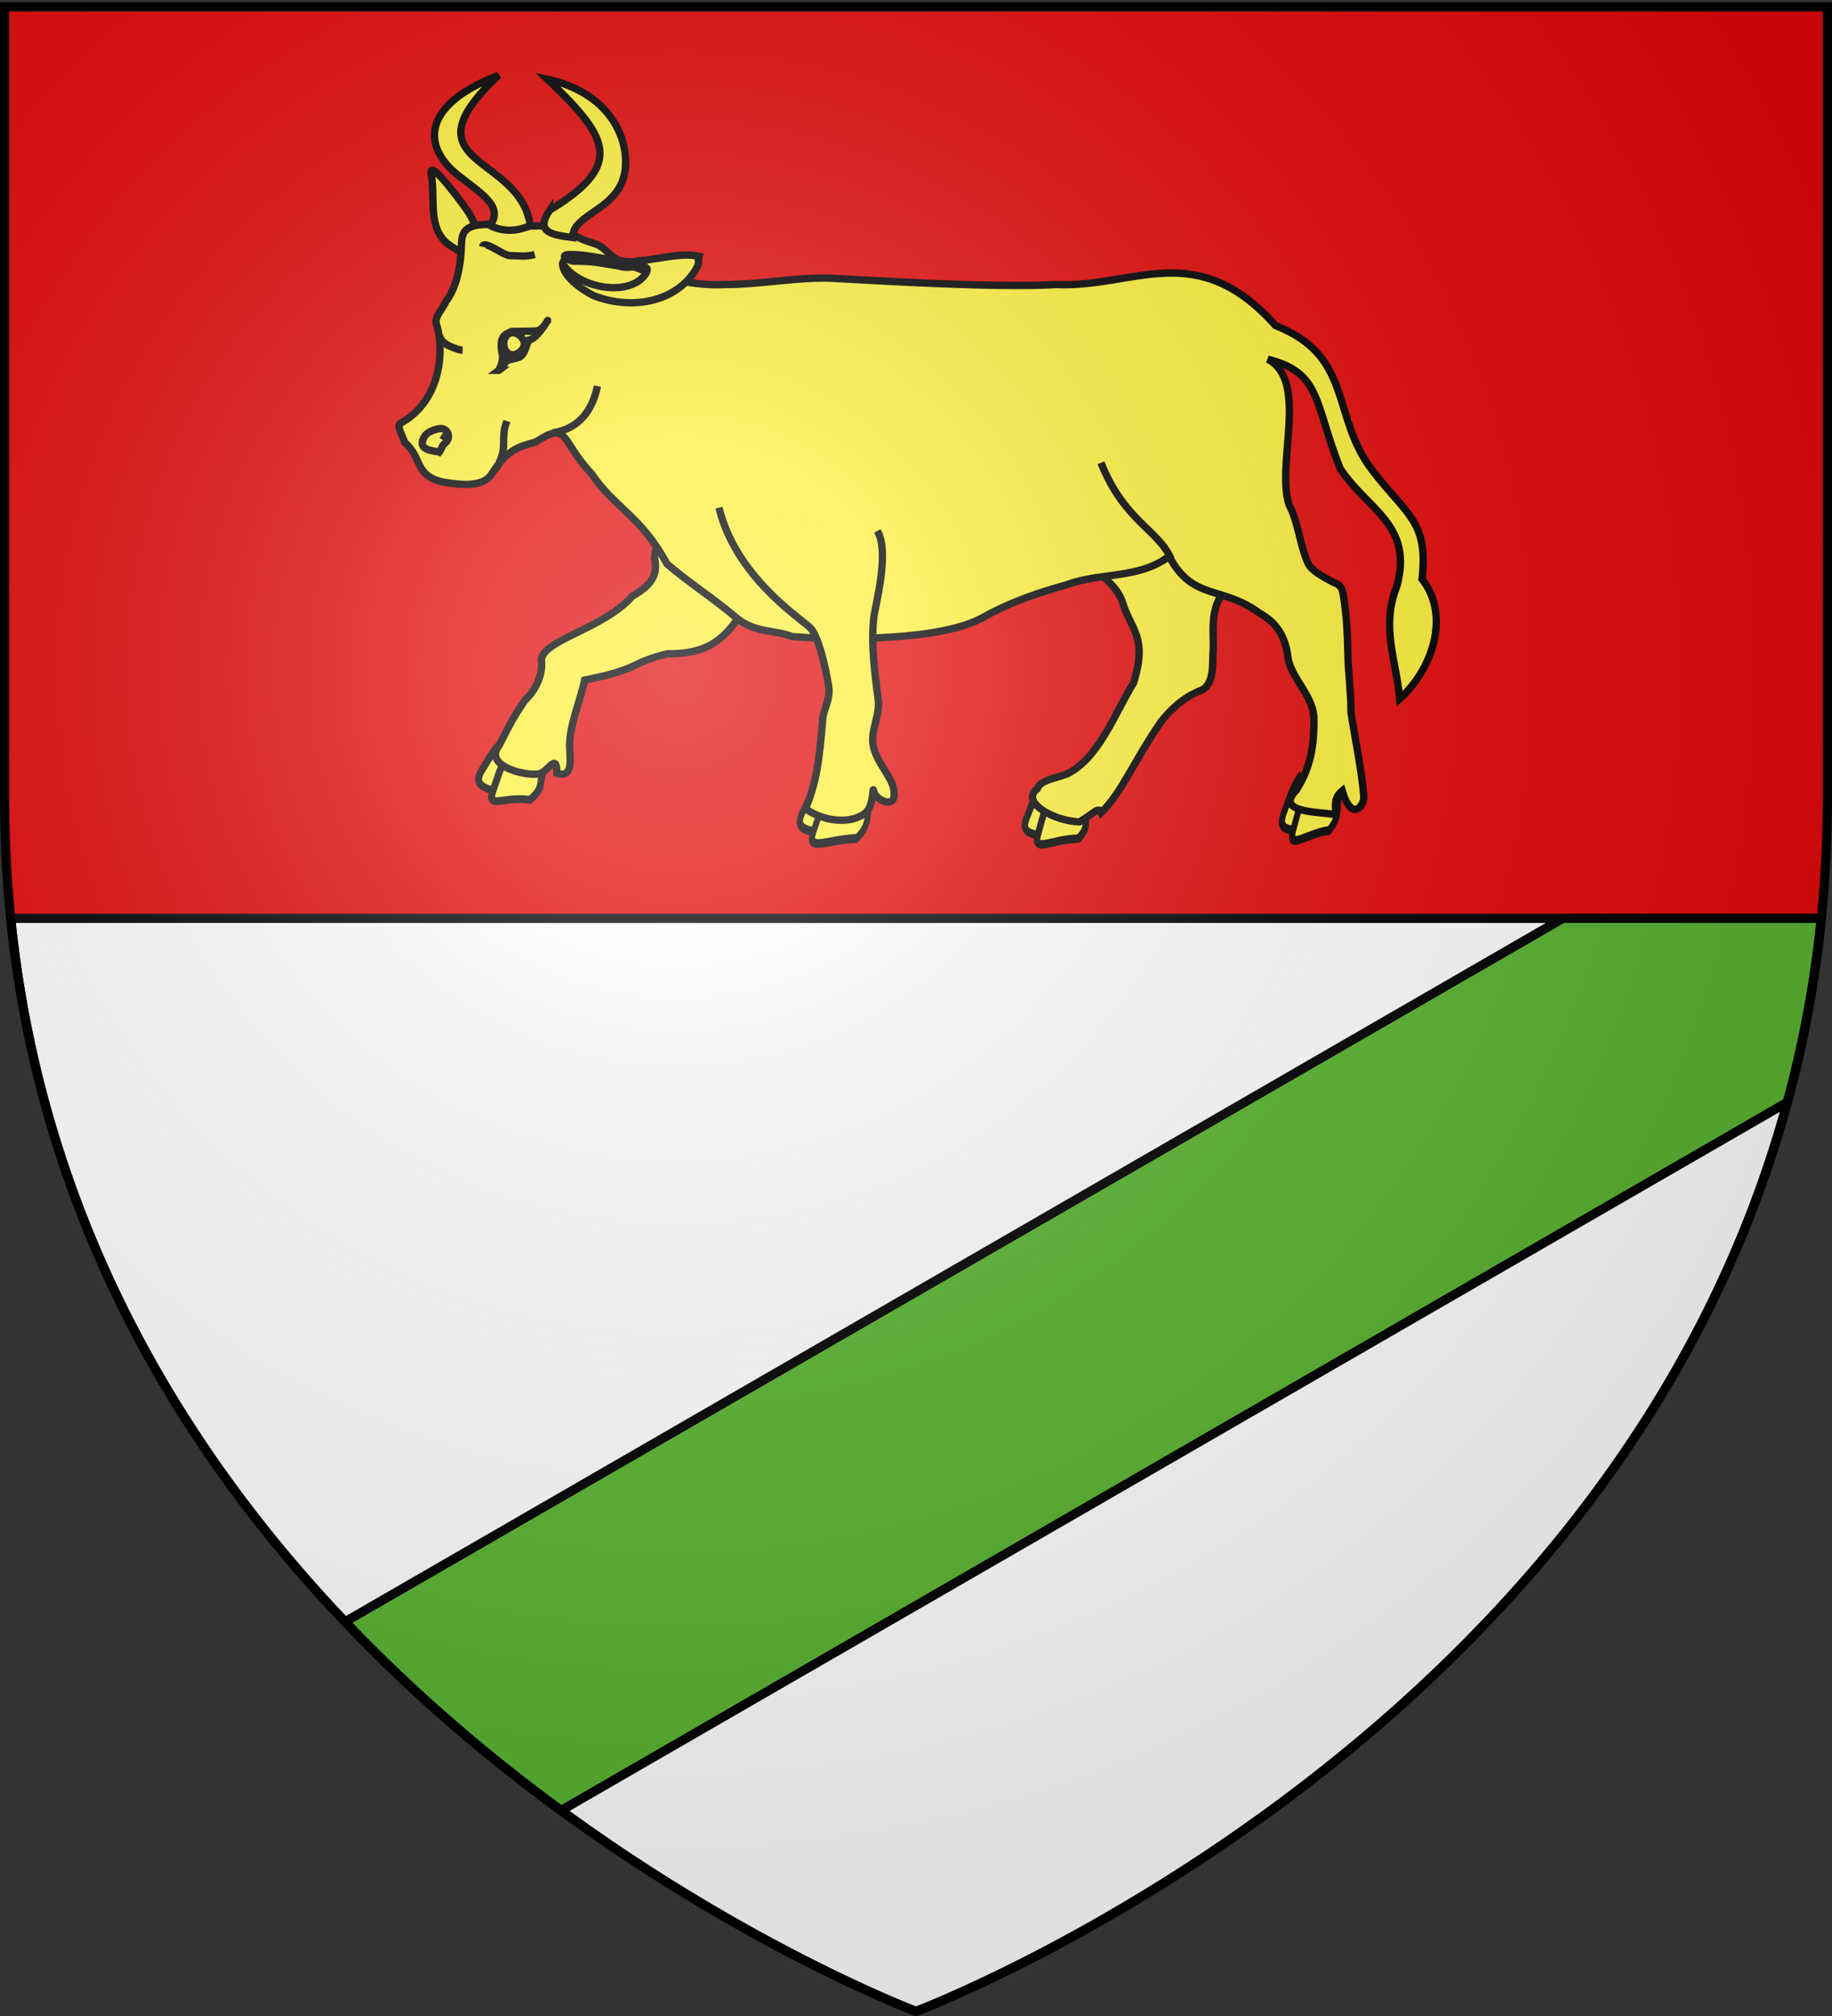 <svg xmlns="http://www.w3.org/2000/svg" xmlns:xlink="http://www.w3.org/1999/xlink" width="600" height="660" version="1.0"><rect width="100%" height="100%" fill="#333333" stroke="none"/><desc>Flag of Canton of Valais (Wallis)</desc><defs><radialGradient xlink:href="#a" id="d" cx="221.445" cy="226.331" r="300" fx="221.445" fy="226.331" gradientTransform="matrix(1.353 0 0 1.349 -77.63 -85.747)" gradientUnits="userSpaceOnUse"/><linearGradient id="a"><stop offset="0" style="stop-color:white;stop-opacity:.314"/><stop offset=".19" style="stop-color:white;stop-opacity:.251"/><stop offset=".6" style="stop-color:#6b6b6b;stop-opacity:.125"/><stop offset="1" style="stop-color:black;stop-opacity:.125"/></linearGradient></defs><g style="opacity:1;display:inline"><path d="M300 660.087s298.5-112.32 298.5-397.772V3.764H1.5v258.551C1.5 547.767 300 660.087 300 660.087" style="fill:#e20909;fill-opacity:1;fill-rule:evenodd;stroke:none;stroke-width:1px;stroke-linecap:butt;stroke-linejoin:miter;stroke-opacity:1"/><path d="M3.5 300.656C29.472 556.716 300 658.5 300 658.5s270.528-101.784 296.5-357.844z" style="fill:#fff;fill-opacity:1;fill-rule:evenodd;stroke:#000;stroke-width:3;stroke-linecap:butt;stroke-linejoin:miter;stroke-miterlimit:4;stroke-dasharray:none;stroke-opacity:1;display:inline"/><path d="M511.875 300.656 113.031 530.938c23.105 24.272 47.482 44.78 70.75 61.78l401.594-231.874c5.175-19.037 8.984-39.084 11.125-60.188z" style="fill:#5ab532;fill-opacity:1;fill-rule:evenodd;stroke:#000;stroke-width:3;stroke-linecap:butt;stroke-linejoin:miter;stroke-miterlimit:4;stroke-dasharray:none;stroke-opacity:1;display:inline"/><g style="opacity:1;display:inline"><g style="fill:#fcef3c;fill-opacity:1;stroke:#000;stroke-width:4.036;stroke-miterlimit:4;stroke-dasharray:none;stroke-opacity:1;display:inline"><g style="fill:#fcef3c;fill-opacity:1;stroke:#000;stroke-width:4.036;stroke-miterlimit:4;stroke-dasharray:none;stroke-opacity:1"><g style="fill:#fcef3c;fill-opacity:1;stroke:#000;stroke-width:3.461;stroke-miterlimit:4;stroke-dasharray:none;stroke-opacity:1"><path d="M774.097 562.09c-4.669 4.748-5.584 9.856-7.735 15.919-4.086 10.757 6.69 7.582 24.916 6.852 5.796-4.732 4.52-10.964 4.108-17.539" style="fill:#fcef3c;fill-opacity:1;fill-rule:evenodd;stroke:#000;stroke-width:3.461;stroke-linecap:butt;stroke-linejoin:miter;stroke-miterlimit:4;stroke-dasharray:none;stroke-opacity:1" transform="matrix(.63 .199 -.177 .708 -222.434 -309.978)"/><path d="M777.525 568.12c-2.892 5.12-2.75 10.288-3.424 16.51-1.411 11.064 4.475 2.391 18.783.16 3.787-5.198 3.827-6.689 2.386-13.21" style="fill:#fcef3c;fill-opacity:1;fill-rule:evenodd;stroke:#000;stroke-width:3.461;stroke-linecap:butt;stroke-linejoin:miter;stroke-miterlimit:4;stroke-dasharray:none;stroke-opacity:1" transform="matrix(.63 .199 -.177 .708 -222.434 -309.978)"/></g><path d="M860.723 405.679c-4.317 7.876-5.415 17.31-6.814 26.147 2.591 10.687-3.882 16.067-12.156 20.928-16.043 17.972-48.151 23.677-50.119 34.685 1.129 8.105-2.837 16.816-9.046 22.63-7.376 10.787-9.51 15.722-14.243 24.914-8.471 10.617 12.543 16.553 21.294 15.667 5.58-.233 10.383-12.931 10.607-.393 9.417 2.848 7.016-8.693 6.965-14.88-.167-11.774 5.888-24.858 8.232-36.432 32.632-6.637 23.012-8.873 45.688-14.533 25.741.492 33.292-11.851 41.616-23.383 7.29-4.766 12.432-7.552 18.51-13.589" style="fill:#fcef3c;fill-opacity:1;fill-rule:evenodd;stroke:#000;stroke-width:4.036;stroke-linecap:butt;stroke-linejoin:miter;stroke-miterlimit:4;stroke-dasharray:none;stroke-opacity:1" transform="matrix(.595 0 0 .595 -293.726 -74.213)"/><g style="fill:#fcef3c;fill-opacity:1;stroke:#000;stroke-width:3.748;stroke-miterlimit:4;stroke-dasharray:none;stroke-opacity:1"><path d="M1033.472 561.592c-5.037 3.662-6.642 8.208-9.534 13.446-5.383 9.254 5.095 7.932 22.13 9.949 6.083-3.483 5.817-9.38 6.406-15.466" style="fill:#fcef3c;fill-opacity:1;fill-rule:evenodd;stroke:#000;stroke-width:3.748;stroke-linecap:butt;stroke-linejoin:miter;stroke-miterlimit:4;stroke-dasharray:none;stroke-opacity:1" transform="matrix(.558 0 0 .736 -234.919 -155.998)"/><path d="M1038.127 567.5c-4.473 4.323-5.423 9.046-7.55 14.633-4.03 9.91 6.16 3.199 23.313 2.838 5.533-4.29 4.44-6.143 4.168-12.25" style="fill:#fcef3c;fill-opacity:1;fill-rule:evenodd;stroke:#000;stroke-width:3.748;stroke-linecap:butt;stroke-linejoin:miter;stroke-miterlimit:4;stroke-dasharray:none;stroke-opacity:1" transform="matrix(.558 0 0 .736 -234.919 -155.998)"/></g><path d="M1081.108 428.487c6.079.574 11.435 6.89 16.316 10.784 6.019 4.699 12.068 10.064 14.253 17.228 4.545 14.9 13.753 18.601 6.005 43.773-10.986 18.181-19.156 41.433-36.511 50.22-5.886 2.365-14.924 3.365-16.536 8.217-9.66 7.327 9.26 17.899 23.253 18.227 7.912-4.634 10.4-8.661 11.978-5.126 11.463-11.29 17.574-27.781 32.987-50.143 4.249-5.375 11.694-13.39 22.761-17.464 6.01-3.805 5.46-12.525 5.72-20.321.924-11.054-2.832-23.31 7.401-35.847 3.5-5.252 12.905-9.479 3.055-14.66" style="fill:#fcef3c;fill-opacity:1;fill-rule:evenodd;stroke:#000;stroke-width:4.036;stroke-linecap:butt;stroke-linejoin:miter;stroke-miterlimit:4;stroke-dasharray:none;stroke-opacity:1" transform="matrix(.595 0 0 .595 -293.726 -74.213)"/><g style="fill:#fcef3c;fill-opacity:1;stroke:#000;stroke-width:3.303;stroke-miterlimit:4;stroke-dasharray:none;stroke-opacity:1"><path d="M941.012 563.374c-5.198 3.515-6.854 7.879-9.838 12.907-5.555 8.883 5.257 7.614 22.836 9.55 6.276-3.343 6.002-9.005 6.609-14.846" style="fill:#fcef3c;fill-opacity:1;fill-rule:evenodd;stroke:#000;stroke-width:3.303;stroke-linecap:butt;stroke-linejoin:miter;stroke-miterlimit:4;stroke-dasharray:none;stroke-opacity:1" transform="matrix(.6 -.007 -.077 .881 -251.145 -235.976)"/><path d="M945.815 569.045c-4.616 4.15-5.595 8.684-7.79 14.047-4.159 9.511 5.781 4.298 23.481 3.951 5.71-4.118 5.157-7.124 4.875-12.986" style="fill:#fcef3c;fill-opacity:1;fill-rule:evenodd;stroke:#000;stroke-width:3.303;stroke-linecap:butt;stroke-linejoin:miter;stroke-miterlimit:4;stroke-dasharray:none;stroke-opacity:1" transform="matrix(.6 -.007 -.077 .881 -251.145 -235.976)"/></g><g style="fill:#fcef3c;fill-opacity:1;stroke:#000;stroke-width:4.2;stroke-miterlimit:4;stroke-dasharray:none;stroke-opacity:1"><path d="M1181.228 559.143c-5.085 4.86-6.462 10.451-9.157 16.993-5.052 11.584 5.975 9.005 24.202 9.797 6.206-4.745 5.502-11.776 5.69-19.112" style="fill:#fcef3c;fill-opacity:1;fill-rule:evenodd;stroke:#000;stroke-width:4.2;stroke-linecap:butt;stroke-linejoin:miter;stroke-miterlimit:4;stroke-dasharray:none;stroke-opacity:1" transform="matrix(.473 .001 -.068 .691 -94.428 -134.022)"/><path d="M1186.592 565.767c-4.439 5.598-5.109 11.34-6.967 18.226-3.568 12.238 6.334 3.68 24.515 1.616 5.565-5.66 4.707-8.21 3.98-15.49" style="fill:#fcef3c;fill-opacity:1;fill-rule:evenodd;stroke:#000;stroke-width:4.2;stroke-linecap:butt;stroke-linejoin:miter;stroke-miterlimit:4;stroke-dasharray:none;stroke-opacity:1" transform="matrix(.473 .001 -.068 .691 -94.428 -134.022)"/></g><path d="M751.958 268.444c-1.258-3.735-9.477-7.292-12.828-10.384-9.831-9.072-5.906-24.2-7.94-36.651-2.97-12.706 19.91 19.274 20.768 20.769 3.857 6.717 11.231 23.523 0 26.266z" style="fill:#fcef3c;fill-opacity:1;fill-rule:evenodd;stroke:#000;stroke-width:4.036;stroke-linecap:butt;stroke-linejoin:miter;stroke-miterlimit:4;stroke-dasharray:none;stroke-opacity:1" transform="matrix(.595 0 0 .595 -293.726 -74.213)"/><path d="M1248.911 383.357c19.131 25.056 31.08 27.986 27.5 59.993 15.902 20.321 5.465 49.964-12.307 65.896-1.77-20.909-10.596-39.633-1.492-62.132 8.986-33.772-15.798-41.372-31.282-64.573-14.495-36.684-10.29-52.656-39.835-60.176 22.834 11.885 4.351 57.928 11.711 80.103 5.2 9.8 5.847 21.987 10.394 32.081 1.877 4.168 8.419 7.614 14.048 10.586 4.875 1.833 4.923 3.936 5.712 8.803 1.489 9.795 2.044 19.922 2.216 30.123.188 11.152 1.75 21.78 1.738 32.766 1.835 12.227 6.28 33.933 7.022 46.39.284 4.762-6.683 14.254-11.878-3.4-6.858 5.761-1.235 11.996-5.377 12.901-8.59-1.368-31.85-1.005-19.883-13.233 7.883-12.349 9.99-24.759 9.657-40.379-.61-11.688-13.033-22.158-14.314-32.989-1.35-11.417-6.461-18.99-15.695-24.117-21.037-15.308-36.484-6.547-49.668-31.172-16.775 12.743-38.01 8.623-56.654 15.764-13.678 3.792-29.409 8.724-45.85 17.88-23.21 12.926-77.441 12.423-104.958 10.549-9.417-3.88-20.64-1.777-31.055-10.637-12.527-10.657-26.799-19.726-37.917-29.448-14.176-26.268-28.733-30.705-41.44-49.507-17.497-18.636-12.532-29.275-30.56-17.602-9.408 2.864-15.405 3.531-24.623 17.934-4.563 7.13-17.103 5.775-25.68 4.354-16.945-3.162-11.967-13.4-21.973-21.875-.923-3.196-4.788-9.298-2.383-10.611 21.62-11.806 24.719-38.825 19.734-54.84-1.159-3.723 4.02-8.791 5.354-12.316 6.357-8.32 8.223-20.732 8.544-32.034.328-11.547 9.075-10.657 30.541-9.834 9.02 1.659 20.883-1.746 28.257 3.53 4.7 3.363 9.592 5.182 14.55 6.68 5.572 1.682 7.256 6.318 12.814 8.923 17.206 8.067 39.431 14.695 58.899 13.535 19.03.038 38.089-3.885 57.093-3.52 33.103 1.782 92.423 5.403 125.572 3.52 42.567 1.932 76.756-26.154 120.337 22.6 42.969 16.876 30.4 49.711 53.131 79.484z" style="fill:#fcef3c;fill-opacity:1;fill-rule:evenodd;stroke:#000;stroke-width:4.036;stroke-linecap:butt;stroke-linejoin:miter;stroke-miterlimit:4;stroke-dasharray:none;stroke-opacity:1" transform="matrix(.595 0 0 .595 -293.726 -74.213)"/><path d="M785.555 248.897c-5.46-39.765-70.635-32.613-17.518-82.744-44.34 17.235-40.255 40.156-23.32 54.104 12.508 10.3 26.747 17.615 18.649 28.557 8.136 4.046 15.879 2.807 22.189.083zM796.242 240.4c12.874-7.856 20.896-14.708 24.788-21.41 8.497-14.633-2.696-28.551-26.054-50.635 27.245 5.852 41.148 23.585 42.89 41.958 2.85 30.064-29.101 30.2-28.982 45.112-12.058-1.452-20.749-3.178-12.642-15.026zM803.27 269.666c0 6.932 10.49 14.408 17.103 17.715 22.672 8.86 47.438 2.516 57.19-16.005.934-1.773.217-3.658.89-5.651-10.709-1.897-15.4.618-36.7 3.025-11.613-.116-22.59-3.97-34.207-3.97-6.986 0-.71 3.664 2.138 3.664 9.028-.01 11.338.404 25.044 2.75 5.312 2.124 17.87-2.753 14.66 3.664-8.01 13.6-37.04 9.075-46.118-5.192zM889.4 404.053c9.187 37.57 43.422 59.84 50.173 66.044 4.023 3.697 8.03 18.859 10.217 32.161 1.164 7.08-3.074 13.634-3.212 17.65-2.073 24.1-3.31 34.504-9.543 49.814 10.09 7.182 25.264 8.802 33.32 2.03 4.85-4.915 3.298-16.161 4.355-11.304.893 4.272 11.973 9.895 11.084.395-.045-8.196-10.16-16.11-11.679-26.973-.877-7.969 4.042-16.11 2.942-24.205-2.1-15.46-3.875-30.756-2.524-44.38.697-7.037 9.12-36.411 2.051-48.404M768.27 328.49c-.911.692 3.409-4.315 1.504-10.581-2.1-13.78 8.858-10.142 19.721-11.144 3.8-1.395 5.206-5.553 5.632-5.744-.03-.31-5.374 10.008-10.584 10.917-3.34 10.256-3.669 9.037-10.4 10.745-3.448.875-2.04 2.965-5.874 5.807z" style="fill:#fcef3c;fill-opacity:1;fill-rule:evenodd;stroke:#000;stroke-width:4.036;stroke-linecap:butt;stroke-linejoin:miter;stroke-miterlimit:4;stroke-dasharray:none;stroke-opacity:1" transform="matrix(.595 0 0 .595 -293.726 -74.213)"/><path d="M666.316 310.898c0 3.878-5.468 7.025-9.345 7.025a7.027 7.027 0 0 1-7.025-7.025 7.027 7.027 0 0 1 7.025-7.024c3.877 0 9.345 3.147 9.345 7.024z" style="fill:#fcef3c;fill-opacity:1;stroke:#000;stroke-width:5.194;stroke-miterlimit:4;stroke-dasharray:none;stroke-opacity:1" transform="matrix(.391 0 0 .545 -88.977 -56.903)"/><path d="M735.465 309.371c1.272 4.251 5.798 6.282 11.606 7.941.392.112.815 0 1.222 0M798.077 362.82c14.627-2.13 21.828-12.908 24.434-25.655M759.288 260.503c1.018-4.072 11.074 4.887 15.272 4.887 5.805 0 7.64.838 13.438-.61M764.786 383.895c2.134-.533 4.5-5.784 5.498-9.773 1.13-4.523.127-9.672 1.221-14.05.426-1.702.888-2.664 1.222-3.665M739.741 363.126l-2.443 3.665M735.465 373.51c-1.976-.889-12.348-.348-8.552-7.94 1.505-3.01 4.863-4.118 7.941-4.887 5.113-1.278 7.75 4.877 3.665 7.94-1.536 1.153-1.854 3.388-3.054 4.888zM1138.343 432.48c-6.817-16.212-25.764-20.754-38.662-53.114" style="fill:#fcef3c;fill-opacity:1;fill-rule:evenodd;stroke:#000;stroke-width:4.036;stroke-linecap:butt;stroke-linejoin:miter;stroke-miterlimit:4;stroke-dasharray:none;stroke-opacity:1" transform="matrix(.595 0 0 .595 -293.726 -74.213)"/></g></g></g></g><path d="M300 658.5s298.5-112.32 298.5-397.772V2.176H1.5v258.552C1.5 546.18 300 658.5 300 658.5" style="opacity:1;fill:url(#d);fill-opacity:1;fill-rule:evenodd;stroke:none;stroke-width:1px;stroke-linecap:butt;stroke-linejoin:miter;stroke-opacity:1"/><path d="M300 658.5S1.5 546.18 1.5 260.728V2.176h597v258.552C598.5 546.18 300 658.5 300 658.5z" style="opacity:1;fill:none;fill-opacity:1;fill-rule:evenodd;stroke:#000;stroke-width:3;stroke-linecap:butt;stroke-linejoin:miter;stroke-miterlimit:4;stroke-dasharray:none;stroke-opacity:1"/></svg>